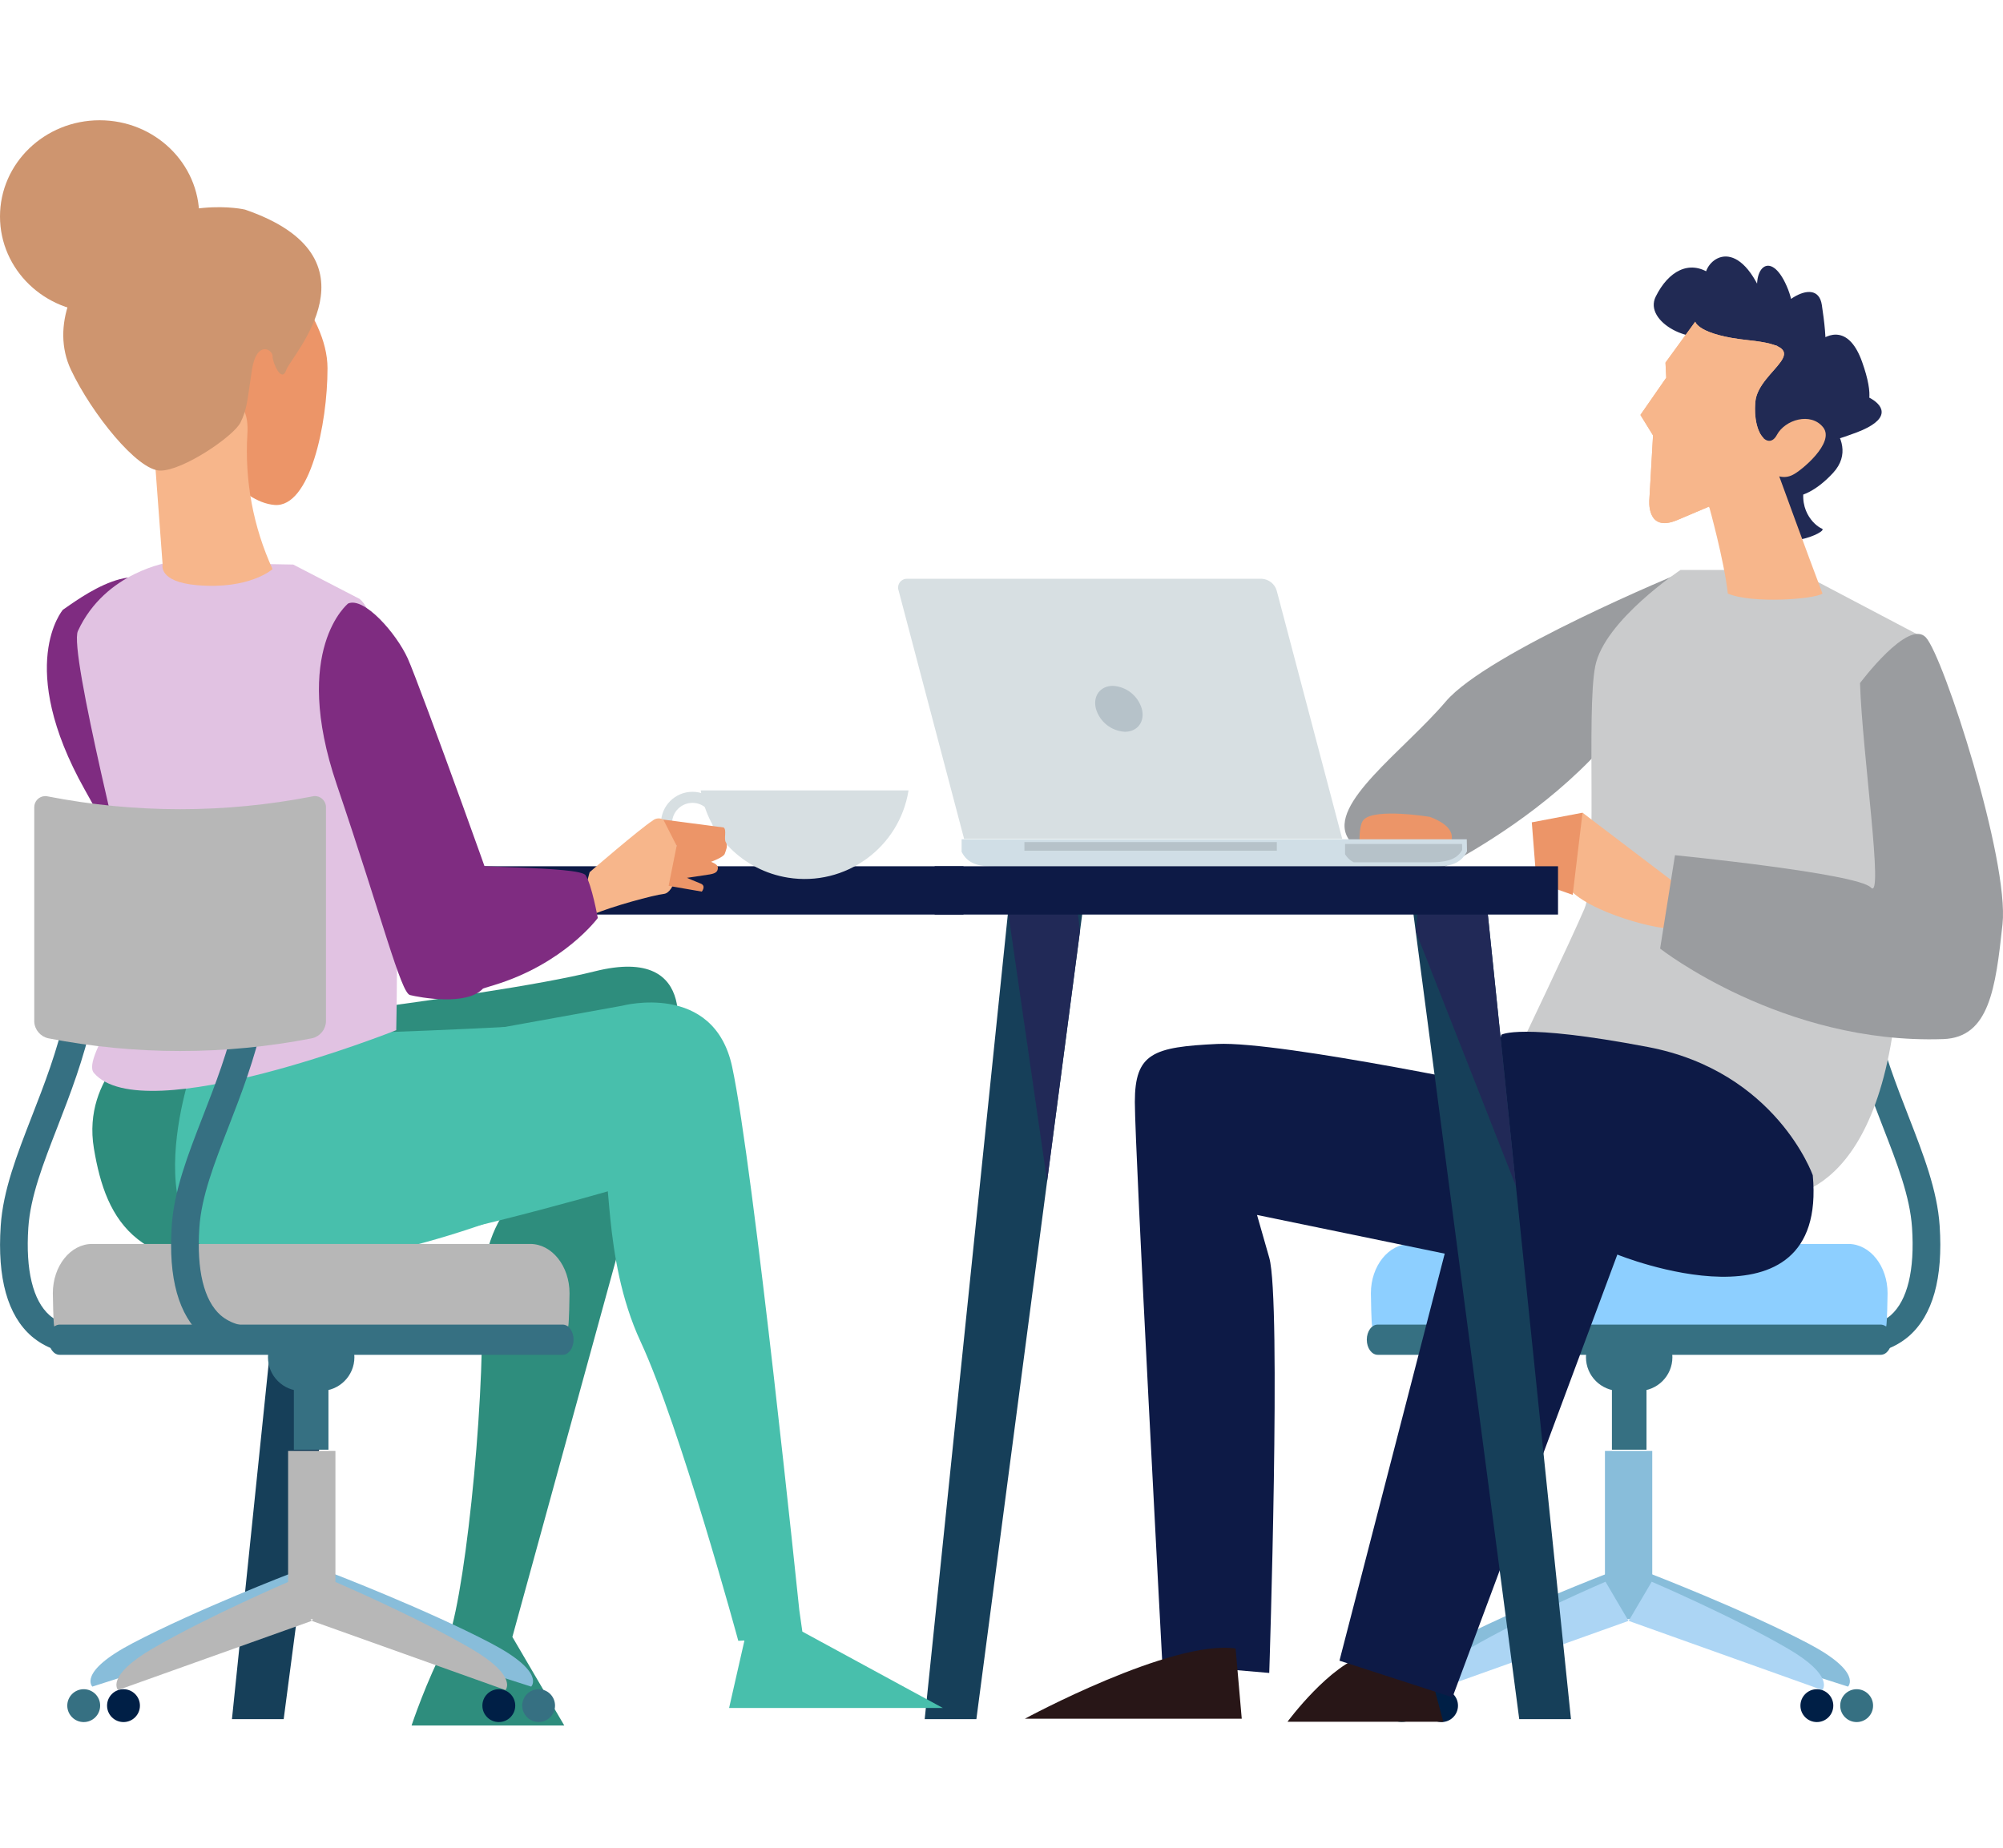 <?xml version="1.0" encoding="utf-8"?>
<!-- Generator: Adobe Illustrator 26.1.0, SVG Export Plug-In . SVG Version: 6.00 Build 0)  -->
<svg version="1.1" id="Layer_1" xmlns="http://www.w3.org/2000/svg" xmlns:xlink="http://www.w3.org/1999/xlink" x="0px" y="0px"
	 viewBox="0 0 362 334" style="enable-background:new 0 0 362 334;" xml:space="preserve">
<style type="text/css">
	.st0{clip-path:url(#SVGID_00000005957335398192248150000011983154528442656703_);}
	.st1{fill:#9A9C9F;}
	.st2{fill:#367082;}
	.st3{fill:#88BDDA;}
	.st4{fill:#ACD5F4;}
	.st5{fill:#001F46;}
	.st6{fill:#8DCFFF;}
	.st7{fill:#7DC2F5;}
	.st8{fill:#CACBCC;}
	.st9{fill:#F7B68B;}
	.st10{fill:#EC9568;}
	.st11{fill:#212A54;}
	.st12{fill:#281617;}
	.st13{fill:#0D1A46;}
	.st14{fill:#D0DEE6;}
	.st15{fill:#B6C2C9;}
	.st16{fill:#D7DFE2;}
	.st17{fill:#163F59;}
	.st18{fill:#212957;}
	.st19{fill:none;stroke:#D7DFE2;stroke-width:2;stroke-miterlimit:10;}
	.st20{fill:#2E8D7D;}
	.st21{fill:#48BFAC;}
	.st22{fill:#7F2C81;}
	.st23{fill:#E1C2E2;}
	.st24{fill:#CE956F;}
	.st25{fill:#B7B7B7;}
</style>
<g>
	<defs>
		<rect id="SVGID_1_" y="21.75" width="362" height="290.16"/>
	</defs>
	<clipPath id="SVGID_00000182500478256950628810000001397819568568195740_">
		<use xlink:href="#SVGID_1_"  style="overflow:visible;"/>
	</clipPath>
	<g id="Group_544" style="clip-path:url(#SVGID_00000182500478256950628810000001397819568568195740_);">
		<path id="Path_806" class="st1" d="M304.03,103.43c0,0-35.19,14.49-42.74,23.38c-7.55,8.88-21.32,18.51-17.7,24.64
			s12.38,8.22,14.9,6.62C261.02,156.47,302.12,137.43,304.03,103.43"/>
		<path id="Path_807" class="st2" d="M336.3,244.69c3.17,0.04,6.24-1.07,8.66-3.13c4.35-3.78,6.23-10.51,5.59-19.99
			c-0.42-6.4-2.94-12.87-5.61-19.74c-4.49-11.54-9.58-24.62-6.92-41.92l-4.94-0.76c-2.86,18.62,2.72,32.96,7.19,44.49
			c2.63,6.77,4.91,12.63,5.29,18.26c0.51,7.69-0.82,13.17-3.84,15.85c-1.83,1.55-4.24,2.22-6.61,1.86l-1,4.9
			C334.83,244.63,335.56,244.7,336.3,244.69"/>
		<path id="Path_808" class="st3" d="M297.97,284.35l-4.87,7.43l40.89,13.1c0,0,2.73-2.61-7.3-7.86
			C315.01,290.9,297.97,284.35,297.97,284.35"/>
		<path id="Path_809" class="st3" d="M290.7,284.35l4.87,7.43l-40.89,13.1c0,0-2.73-2.61,7.3-7.86
			C273.66,290.9,290.7,284.35,290.7,284.35"/>
		<rect id="Rectangle_75" x="290.06" y="262.27" class="st3" width="8.55" height="30.42"/>
		<path id="Path_810" class="st4" d="M298.51,285.92l-4.16,7.08l35,12.5c0,0,2.34-2.49-6.25-7.5
			C313.1,292.17,298.51,285.92,298.51,285.92"/>
		<path id="Path_811" class="st4" d="M290.16,285.92l4.16,7.08l-35,12.5c0,0-2.34-2.49,6.25-7.5
			C275.57,292.17,290.16,285.92,290.16,285.92"/>
		<path id="Path_812" class="st5" d="M325.39,308.32c0,1.64,1.33,2.97,2.97,2.97c1.64,0,2.97-1.33,2.97-2.97
			c0-1.64-1.33-2.97-2.97-2.97C326.72,305.35,325.39,306.68,325.39,308.32C325.39,308.32,325.39,308.32,325.39,308.32"/>
		<path id="Path_813" class="st5" d="M257.56,308.32c0,1.64,1.33,2.97,2.97,2.97s2.97-1.33,2.97-2.97c0-1.64-1.33-2.97-2.97-2.97
			C258.89,305.34,257.56,306.67,257.56,308.32C257.56,308.32,257.56,308.32,257.56,308.32"/>
		<path id="Path_814" class="st2" d="M332.58,308.32c0,1.64,1.33,2.97,2.97,2.97c1.64,0,2.97-1.33,2.97-2.97
			c0-1.64-1.33-2.97-2.97-2.97c-1.64,0-2.97,1.32-2.97,2.96C332.58,308.31,332.58,308.32,332.58,308.32"/>
		<path id="Path_815" class="st2" d="M250.37,308.32c0,1.64,1.34,2.96,2.97,2.96c1.64,0,2.96-1.34,2.96-2.97
			c0-1.63-1.33-2.96-2.96-2.96C251.71,305.34,250.38,306.67,250.37,308.32C250.37,308.31,250.37,308.32,250.37,308.32"/>
		<rect id="Rectangle_76" x="291.32" y="251.12" class="st2" width="6.25" height="10.94"/>
		<path id="Path_816" class="st2" d="M286.63,245.34c0,3.36,2.73,6.09,6.09,6.09h3.44c3.37,0,6.09-2.73,6.09-6.09
			s-2.73-6.09-6.09-6.09h-3.44C289.36,239.24,286.63,241.97,286.63,245.34C286.63,245.34,286.63,245.34,286.63,245.34"/>
		<path id="Path_817" class="st6" d="M247.99,239.76c-0.15-0.72-0.23-5.22-0.23-5.99c0-4.92,3.18-8.91,7.11-8.91h79.17
			c3.92,0,7.1,3.99,7.1,8.91c0,0.77-0.09,5.27-0.24,5.99H247.99z"/>
		<path id="Path_818" class="st2" d="M341.87,242.17c0,1.51-0.88,2.73-1.97,2.73h-90.91c-1.09,0-1.97-1.22-1.97-2.73
			s0.88-2.73,1.97-2.73h90.91C340.99,239.45,341.87,240.67,341.87,242.17"/>
		<path id="Path_819" class="st6" d="M337.44,194.05c-1.96,0.14-14.36,0.36-16.5,0.39c-13.59,0.16-25.29-2.39-25.94-5.73
			c-2.68-13.89-2.8-28.14-0.35-42.07c0.58-3.34,12.45-5.89,26.33-5.72c2.18,0.03,14.85,0.25,16.84,0.39
			C333.56,158.61,333.43,176.68,337.44,194.05"/>
		<path id="Path_820" class="st2" d="M339.3,141.3c1.52,0.02,2.58,0.74,2.37,1.61c-3.78,16.28-3.93,33.19-0.43,49.53
			c0.19,0.87-0.86,1.6-2.35,1.61c-1.49,0.02-2.87-0.68-3.05-1.55c-3.55-16.37-3.44-33.33,0.32-49.65
			C336.37,141.97,337.78,141.28,339.3,141.3"/>
		<path id="Path_821" class="st7" d="M339.91,194.02c-1.18,0.14-2.37,0.22-3.56,0.24c-2.96,0.04-6.01-2.58-6.6-5.87
			c-2.47-13.71-2.4-27.75,0.19-41.43c0.62-3.29,3.74-5.9,6.76-5.87c1.21,0.02,2.42,0.1,3.63,0.24
			C336.06,158.62,335.92,176.67,339.91,194.02"/>
		<path id="Path_822" class="st8" d="M319.45,216.44c0,0,19.04,3.31,23.18-33.94c2.16-19.45,3.53-36.86,4.36-49.25
			c0.74-10.99,1.02-17.8,1.02-17.8l-23.59-12.42h-20.7c0,0-13.76,9.1-15.41,17.38c-1.65,8.28,0.51,38.09-1.97,43.89
			c-2.48,5.8-11.59,24.84-11.59,24.84L319.45,216.44z"/>
		<path id="Path_823" class="st9" d="M303.75,160.4l-14.98-11.39l-2.75-2.1c0,0-5.24,7.26-3.35,12.3
			c1.89,5.04,16.66,8.89,19.16,8.57C304.32,167.46,303.75,160.4,303.75,160.4"/>
		<path id="Path_824" class="st10" d="M276.84,148.65l0.85,10.8l6.54,2.31l1.78-14.85L276.84,148.65z"/>
		<path id="Path_825" class="st10" d="M258.45,147.67c0,0-9.83-1.64-11.96,0.47c-1.5,1.49-0.39,8.45-0.39,8.45
			s11.09,1.36,12.53-0.14S266.42,150.73,258.45,147.67"/>
		<path id="Path_826" class="st1" d="M336.16,123.48c0,0,8.71-11.69,11.9-8.26c3.19,3.43,15.1,40.31,13.85,51.87
			s-2.38,20.45-10.7,20.74c-29.03,1.01-51.18-16.36-51.18-16.36l2.69-16.88c0,0,33.02,3.28,35.41,5.85
			C340.52,162.99,336.54,135.92,336.16,123.48"/>
		<path id="Path_827" class="st11" d="M321.3,62.39c0,0-9.82,1.13-13.01-2.52s5.88-2.71,1.89,0.12c-3.99,2.83-13.24-1.76-10.94-6.38
			c2.29-4.62,6.06-6.69,9.83-4.14c3.77,2.55,0.79,4.15-0.67,1.59c-1.47-2.56,3.95-9.05,8.95-0.17c5,8.88,2.46,9.65,0.67,3.72
			s1.88-9.81,4.9-2.87s-1.2,10.53-2.37,7.42s7.82-9.99,8.71-4.03s1.67,13.12-2.88,13.35c-4.55,0.22,5.61-15.79,10.15-3.08
			s-3.95,9.05-4.36,6.18s15.4,2.03,3.38,6.59c-12.01,4.57-7.6-0.7-8.71-3.59c-1.11-2.9,10.36,4.48,4.46,10.89
			s-11.75,5.41-10.73-1.13s7.99-3.35,5.95,2.12c-2.04,5.47,1.44,8.57,2.76,9.1c1.31,0.53-8.24,4.81-10.27-0.35
			C316.97,90.04,313.62,64.49,321.3,62.39"/>
		<path id="Path_828" class="st9" d="M301.14,68.28L301,65.55l5.38-7.4c0,0,0.49,2.39,9.56,3.34c13.51,1.41,1.81,5.22,1.3,11.15
			c-0.28,3.24,0.47,5.54,1.45,6.51c-2.49,4.74-5.79,9.02-9.75,12.62l-0.05-0.21l-5.73,2.43c-5.73,2.43-5.07-3.77-5.07-3.77
			l0.66-11.52l-2.28-3.7L301.14,68.28z"/>
		<path id="Path_829" class="st9" d="M301.14,68.28L301,65.55l5.38-7.4c0,0,0.49,2.39,9.56,3.34c13.51,1.41,1.81,5.22,1.3,11.15
			c-0.51,5.93,2.42,8.74,3.89,5.98c1.47-2.76,6.13-4.17,8.36-1.38c2.23,2.79-4.06,7.93-5.48,8.59c-0.75,0.4-1.63,0.5-2.45,0.28
			c0,0,5.16,14.18,7.82,21.19c-1.47,1.02-12.68,1.87-17.11,0c-0.67-6.01-3.38-15.73-3.38-15.73l-5.73,2.43
			c-5.73,2.43-5.07-3.77-5.07-3.77l0.66-11.52l-2.28-3.7L301.14,68.28z"/>
		<path id="Path_830" class="st12" d="M258.63,302.95l2.21,8.28h-28.15c0,0,7.73-10.49,14.35-12.14
			C253.66,297.43,258.63,302.95,258.63,302.95"/>
		<path id="Path_831" class="st13" d="M275.74,197.54c0,0-44.15-9.38-55.74-8.83c-11.59,0.55-14.9,1.66-14.9,10.49
			c0,8.83,4.97,101.55,4.97,101.55l19.32,1.66c0,0,2.21-67.33,0-75.06l-2.21-7.73l53.54,11.04L275.74,197.54z"/>
		<path id="Path_832" class="st13" d="M327.62,212.44c0,0-6.62-18.77-29.8-23.18c-23.18-4.41-26.49-2.21-26.49-2.21l-29.25,113.14
			l20.42,6.62l29.8-80.03C292.3,226.79,330.38,242.24,327.62,212.44"/>
		<path id="Path_833" class="st12" d="M223.31,297.99l1.11,12.69h-39.19C185.23,310.68,211.72,296.33,223.31,297.99"/>
		<path id="Path_834" class="st14" d="M265.09,153.98c0.01-0.02,0.03-0.05,0.04-0.07l-0.04-2.2h-91.3v2.2c0,0-0.01,0.05,0,0.07
			l0.23,0.41c1.17,1.91,3.28,2.26,5.69,2.26h79.45c2.41,0,4.51-0.34,5.69-2.26L265.09,153.98z"/>
		<path id="Path_835" class="st15" d="M243.09,154.36c-0.01,0.02-0.01,0.04,0,0.06l0.23,0.33c0.35,0.47,0.81,0.86,1.33,1.12h13.88
			c2.32,0,4.34-0.28,5.47-1.82l0.22-0.34c0.02-0.02,0.03-0.04,0.04-0.06l-0.02-1.09h-21.15V154.36z"/>
		<rect id="Rectangle_77" x="185.14" y="152.22" class="st15" width="45.62" height="1.56"/>
		<path id="Path_836" class="st16" d="M242.58,151.63l-11.84-44.86c-0.35-1.22-1.44-2.08-2.71-2.15h-64.05
			c-0.88-0.04-1.63,0.64-1.67,1.52c-0.01,0.21,0.02,0.43,0.1,0.63l11.83,44.86H242.58z"/>
		<path id="Path_837" class="st15" d="M206.36,128.13c0.61,2.29-0.77,4.15-3.05,4.15c-2.45-0.13-4.55-1.79-5.24-4.15
			c-0.6-2.29,0.76-4.15,3.05-4.15C203.57,124.1,205.67,125.77,206.36,128.13"/>
		<path id="Path_838" class="st17" d="M51.27,310.76h-9.35l15.42-149.32h13.55L51.27,310.76z"/>
		<path id="Path_839" class="st18" d="M69.99,168.32l-5.94,45.22L57,164.81l0.34-3.37h11.84L69.99,168.32z"/>
		<path id="Path_840" class="st17" d="M176.46,310.76h-9.34l15.42-149.32h13.55L176.46,310.76z"/>
		<path id="Path_841" class="st18" d="M195.18,168.32l-5.94,45.22l-7.05-48.73l0.35-3.37h11.84L195.18,168.32z"/>
		<path id="Path_842" class="st17" d="M274.57,310.76h9.35L268.5,161.44h-13.55L274.57,310.76z"/>
		<path id="Path_843" class="st18" d="M255.85,168.32l18.13,46.08l-5.14-49.6l-0.35-3.37h-11.84L255.85,168.32z"/>
		<rect id="Rectangle_78" x="168.92" y="156.59" class="st13" width="112.66" height="8.73"/>
		<rect id="Rectangle_79" x="46.2" y="156.59" class="st13" width="127.93" height="8.73"/>
		<path id="Path_844" class="st16" d="M164.2,142.88c-1.66,10.37-11.42,17.43-21.79,15.77c-8.11-1.3-14.47-7.66-15.77-15.77H164.2z"
			/>
		<circle id="Ellipse_6" class="st19" cx="125.15" cy="148.82" r="4.69"/>
		<path id="Path_845" class="st20" d="M26.35,187.18c0,0-11.59,7.18-9.38,20.42s7.73,23.73,33.67,20.42s48.02-15.45,48.02-15.45
			s-12.14,4.42-11.59,23.18s-3.31,55.74-6.62,61.81c-3.31,6.07-6.07,14.35-6.07,14.35h27.6l-9.38-16.01l29.25-106.52
			c0,0,5.52-18.77-14.35-13.8C87.62,180.56,26.35,187.18,26.35,187.18"/>
		<path id="Path_846" class="st21" d="M60.57,191.18l51.88-9.38c0,0,16.56-4.42,19.87,11.04c3.86,18.01,12.14,98.24,12.14,98.24
			l0.55,3.86l25.39,13.8h-38.63l2.76-12.14l-23.18-81.68c0,0-39.74,11.59-52.98,11.59s-23.18-4.97-23.18-7.18
			S51.19,190.08,60.57,191.18"/>
		<path id="Path_847" class="st9" d="M107.18,165.31c3.31-1.45,10.97-3.52,12.83-3.73c1.86-0.21,3.31-5.38,2.28-8.69
			c-0.68-2.19-1.37-4.11-2.41-4.74c-0.62-0.34-1.39-0.27-1.93,0.19c-2.28,1.45-11.38,9.31-11.38,9.31S103.87,166.76,107.18,165.31"
			/>
		<path id="Path_848" class="st10" d="M130.78,149.58l-10.9-1.43l2.41,4.74l-1.45,7.24l6,1.04c0,0,0.83-1.04-0.21-1.45
			c-1.04-0.41-2.48-1.04-2.48-1.04s2.9-0.41,4.14-0.62c1.24-0.21,1.45-0.62,1.45-1.24c0-0.62-1.24-1.03-1.24-1.03
			s2.28-0.83,2.48-1.45c0.21-0.62,0.62-1.45,0.21-2.07C130.77,151.65,131.39,149.99,130.78,149.58"/>
		<path id="Path_849" class="st21" d="M34.63,193.39c0,0-13.25,38.08,16.01,35.87c29.25-2.21,55.74-15.45,57.95-17.66
			c2.21-2.21,0,15.45,7.18,30.91s17.66,54.09,17.66,54.09l10.49-0.55l-12.14-97.69c0,0-0.59-15.34-22.63-13.8
			c-23.73,1.66-45.81,2.21-45.81,2.21L34.63,193.39z"/>
		<path id="Path_850" class="st10" d="M37.43,81.59c0,0,5.84,9.2,12.21,9.69c6.37,0.48,9.55-14.53,9.55-24.71S48.04,46.7,46.98,43.8
			s-12.21,6.78-12.21,15.5S37.43,79.17,37.43,81.59"/>
		<path id="Path_851" class="st22" d="M11.37,110.22c0,0-8.66,10.04,3.95,32.53s18.29,34.91,19.99,35.01
			c1.7,0.1,10.55,0.14,12.79-3.65c2.24-3.79,4.15-7.09,3.37-9.05c-0.79-1.96-19.59-52-21.5-56.63
			C26.13,99.05,13.99,108.47,11.37,110.22"/>
		<path id="Path_852" class="st23" d="M64.99,108.26l-12-6.21l-22.35-0.41c0,0-11.59,1.66-16.56,12.42
			c-1.71,3.7,9.33,46.6,10.62,53.95c1.66,9.38-10.15,23.11-7.73,25.94c8.99,10.46,54.64-7.73,54.64-7.73S73.27,114.88,64.99,108.26"
			/>
		<path id="Path_853" class="st22" d="M62.92,109.09c0,0-10.35,8.28-2.07,32.7s11.59,37.67,13.25,38.08
			c1.65,0.41,10.35,2.07,13.25-1.24c2.9-3.31,5.38-6.21,4.97-8.28c-0.41-2.07-16.56-46.78-18.63-51.33S65.82,107.85,62.92,109.09"/>
		<path id="Path_854" class="st9" d="M27.73,79.7l1.66,22.35c0,0-0.85,3.11,6.21,3.73c9.52,0.83,13.66-2.9,13.66-2.9
			c-3.5-7.64-5.06-16.03-4.55-24.42C45.53,64.38,27.73,79.7,27.73,79.7"/>
		<path id="Path_855" class="st24" d="M44.29,37.89c0,0-12.09-2.9-24.01,6.21C13.25,49.48,9.11,59,12.83,66.86s12,18.21,16.14,18.21
			s13.25-6.21,14.49-8.69s1.24-4.14,2.07-9.52s3.73-3.73,3.73-2.48c0,1.24,1.66,4.97,2.48,2.48S69.54,46.58,44.29,37.89"/>
		<path id="Path_856" class="st24" d="M36.01,39.13c0,9.6-8.06,17.38-18.01,17.38S0,48.73,0,39.13s8.06-17.39,18.01-17.39
			S36.01,29.53,36.01,39.13"/>
		<path id="Path_857" class="st22" d="M80.99,156c2.02,0.9,23.73,0.55,24.84,2.21c1.1,1.66,2.21,7.73,2.21,7.73
			s-6.07,8.28-18.77,12.14c-12.69,3.86-12.14,4.42-18.21-7.73C64.99,158.21,76.03,153.79,80.99,156"/>
		<path id="Path_858" class="st2" d="M14.38,244.69c-3.17,0.04-6.24-1.07-8.66-3.13c-4.35-3.78-6.23-10.51-5.59-19.98
			c0.42-6.4,2.94-12.87,5.61-19.74c4.49-11.54,9.58-24.62,6.92-41.92l4.94-0.76c2.86,18.62-2.72,32.96-7.19,44.49
			c-2.63,6.77-4.91,12.63-5.29,18.26c-0.51,7.69,0.82,13.17,3.84,15.85c1.83,1.55,4.24,2.22,6.61,1.86l1,4.9
			C15.85,244.64,15.12,244.7,14.38,244.69"/>
		<path id="Path_859" class="st3" d="M52.71,284.35l4.87,7.43l-40.89,13.1c0,0-2.73-2.61,7.3-7.86
			C35.67,290.9,52.71,284.35,52.71,284.35"/>
		<path id="Path_860" class="st3" d="M59.98,284.35l-4.87,7.43L96,304.88c0,0,2.73-2.61-7.3-7.86
			C77.02,290.9,59.98,284.35,59.98,284.35"/>
		<rect id="Rectangle_80" x="52.07" y="262.27" class="st25" width="8.55" height="30.42"/>
		<path id="Path_861" class="st25" d="M52.17,285.92l4.16,7.08l-35,12.5c0,0-2.34-2.49,6.25-7.5
			C37.58,292.17,52.17,285.92,52.17,285.92"/>
		<path id="Path_862" class="st25" d="M60.52,285.92L56.36,293l35,12.5c0,0,2.34-2.49-6.25-7.5
			C75.11,292.17,60.52,285.92,60.52,285.92"/>
		<path id="Path_863" class="st5" d="M25.29,308.32c0,1.64-1.33,2.97-2.97,2.97s-2.97-1.33-2.97-2.97c0-1.64,1.33-2.97,2.97-2.97
			C23.96,305.35,25.29,306.68,25.29,308.32C25.29,308.32,25.29,308.32,25.29,308.32"/>
		<path id="Path_864" class="st5" d="M93.12,308.32c0,1.64-1.33,2.97-2.97,2.97s-2.97-1.33-2.97-2.97c0-1.64,1.33-2.97,2.97-2.97
			C91.79,305.34,93.12,306.67,93.12,308.32C93.12,308.32,93.12,308.32,93.12,308.32"/>
		<path id="Path_865" class="st2" d="M18.1,308.32c0,1.64-1.33,2.97-2.97,2.97c-1.64,0-2.97-1.33-2.97-2.97
			c0-1.64,1.33-2.97,2.97-2.97c1.64,0,2.97,1.32,2.97,2.96C18.1,308.31,18.1,308.32,18.1,308.32"/>
		<path id="Path_866" class="st2" d="M100.31,308.32c0,1.64-1.34,2.96-2.97,2.96c-1.64,0-2.96-1.34-2.96-2.97
			c0-1.63,1.33-2.96,2.96-2.96C98.98,305.34,100.31,306.67,100.31,308.32C100.31,308.31,100.31,308.32,100.31,308.32"/>
		<rect id="Rectangle_81" x="53.11" y="251.12" class="st2" width="6.25" height="10.94"/>
		<path id="Path_867" class="st2" d="M64.05,245.34c0,3.36-2.73,6.09-6.09,6.09h-3.44c-3.37,0-6.09-2.73-6.09-6.09
			s2.73-6.09,6.09-6.09h3.44C61.32,239.24,64.05,241.97,64.05,245.34C64.05,245.34,64.05,245.34,64.05,245.34"/>
		<path id="Path_868" class="st25" d="M102.7,239.76c0.15-0.72,0.23-5.22,0.23-5.99c0-4.92-3.18-8.91-7.11-8.91H16.65
			c-3.92,0-7.1,3.99-7.1,8.91c0,0.77,0.09,5.27,0.24,5.99H102.7z"/>
		<path id="Path_869" class="st2" d="M8.81,242.17c0,1.51,0.88,2.73,1.97,2.73h90.91c1.09,0,1.97-1.22,1.97-2.73
			s-0.88-2.73-1.97-2.73H10.78C9.69,239.45,8.81,240.67,8.81,242.17"/>
		<path id="Path_870" class="st2" d="M45.29,244.69c-3.17,0.04-6.24-1.07-8.66-3.13c-4.35-3.78-6.23-10.51-5.59-19.99
			c0.42-6.4,2.94-12.87,5.61-19.74c4.49-11.54,9.58-24.62,6.92-41.92l4.94-0.76c2.86,18.62-2.72,32.96-7.19,44.49
			c-2.63,6.77-4.91,12.63-5.29,18.26c-0.51,7.69,0.82,13.17,3.84,15.85c1.83,1.55,4.24,2.22,6.61,1.86l1,4.9
			C46.76,244.63,46.03,244.7,45.29,244.69"/>
		<path id="Path_871" class="st25" d="M56.37,187.69c-15.73,3.06-31.91,3.06-47.64,0c-1.43-0.32-2.47-1.55-2.54-3.01v-38.73
			c-0.02-1.1,0.85-2.02,1.96-2.04c0.2,0,0.39,0.02,0.58,0.07c15.73,3.06,31.91,3.06,47.64,0c1.06-0.3,2.17,0.32,2.47,1.39
			c0.05,0.19,0.08,0.38,0.07,0.58v38.73C58.84,186.14,57.8,187.37,56.37,187.69"/>
	</g>
</g>
</svg>
